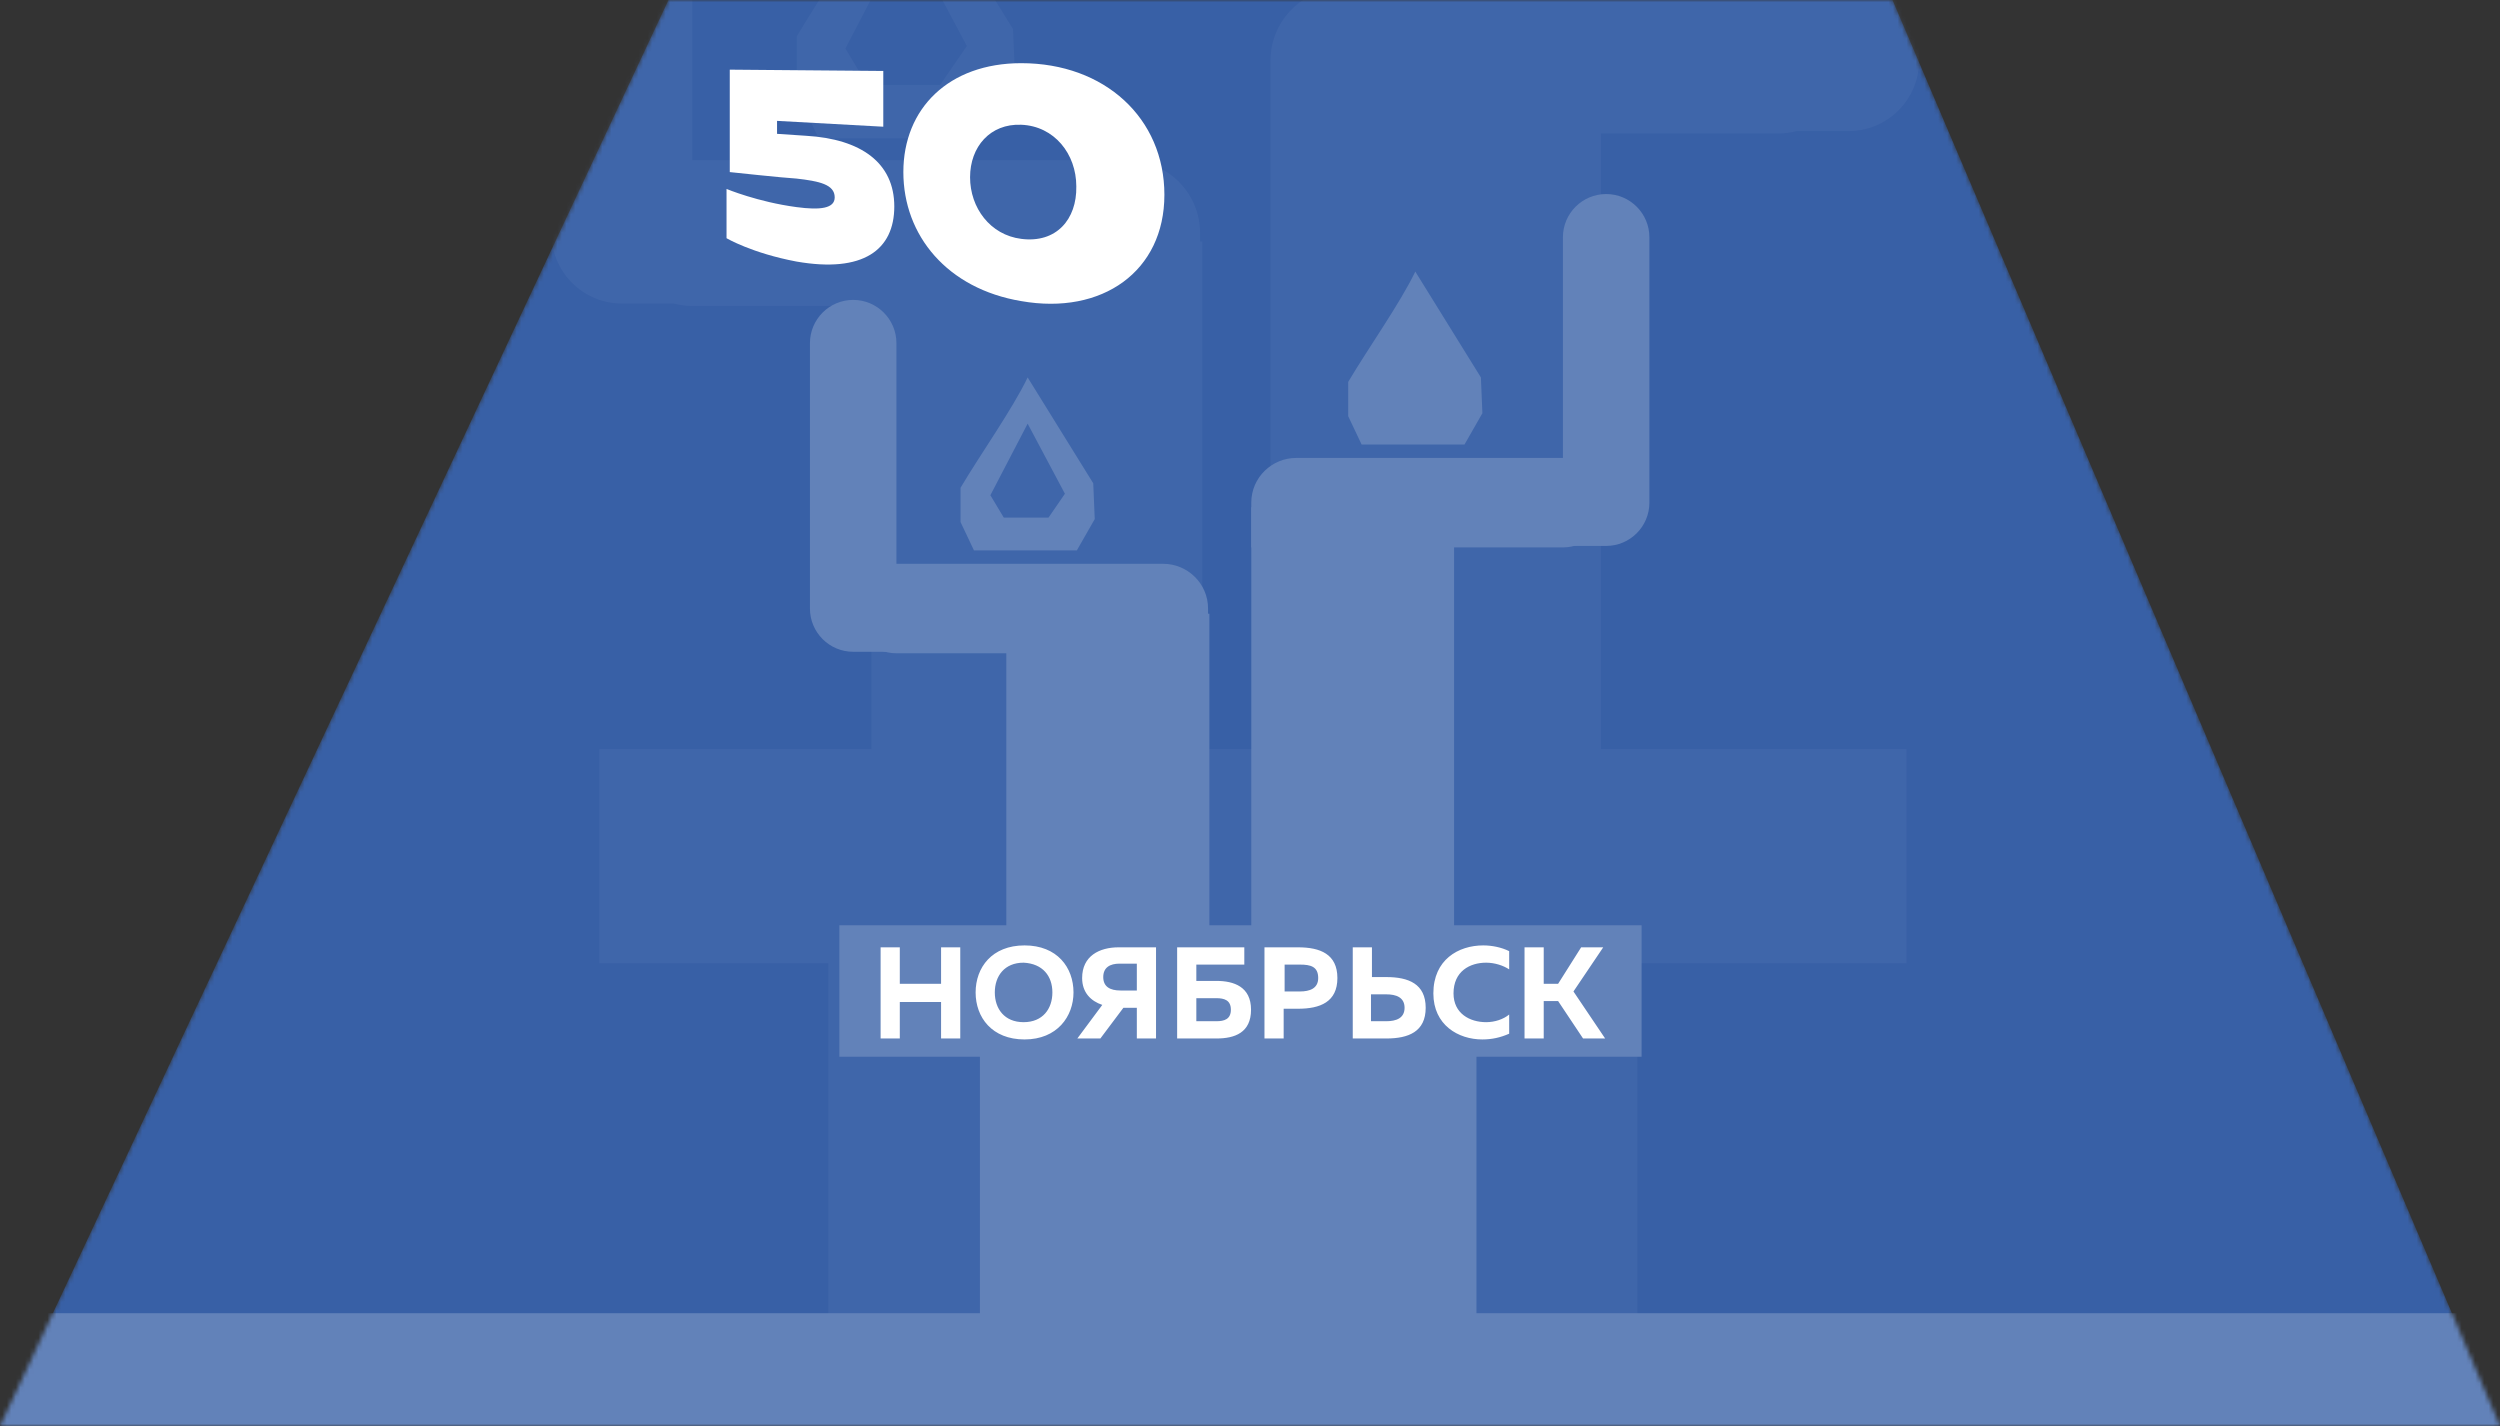 <?xml version="1.0" encoding="UTF-8"?> <svg xmlns="http://www.w3.org/2000/svg" width="554" height="316" viewBox="0 0 554 316" fill="none"><rect x="0" y="0" width="554" height="316" fill="#333333" stroke="none"/><mask id="mask0_301_1795" style="mask-type:alpha" maskUnits="userSpaceOnUse" x="0" y="0" width="554" height="316"><path d="M148.134 0H419.379L554 316H0L148.134 0Z" fill="#3860A6"></path></mask><g mask="url(#mask0_301_1795)"><path d="M148.134 0H419.379L554 316H0L148.134 0Z" fill="#3860A6"></path><path opacity="0.19" fill-rule="evenodd" clip-rule="evenodd" d="M425.275 13.431V-82.389C425.275 -91.002 418.277 -98 409.664 -98C401.051 -98 394.053 -91.002 394.053 -82.389V-2.718H297.695C289.082 -2.718 281.545 4.28 281.545 13.431V15.047V29.581V165.997H266.415V53.52H265.934V51.652C265.934 42.5 258.397 35.502 249.784 35.502H153.426H153.425V-44.168C153.425 -52.781 146.427 -59.779 137.814 -59.779C129.201 -59.779 122.203 -52.781 122.203 -44.168V51.652C122.203 60.265 129.201 67.263 137.814 67.263H149.323C150.643 67.615 152.02 67.801 153.426 67.801H193.098V165.997H132.816V213.463H183.571V306.054H-155.561L-180 381H734.01L708.757 306.054H362.83V213.463H422.463V165.997H354.756V29.581H394.053C395.459 29.581 396.836 29.394 398.156 29.043H409.664C418.277 29.043 425.275 22.044 425.275 13.431ZM325.6 -44.603L325.601 -44.603L325.601 -44.604C331.33 -53.497 337.345 -62.836 340.76 -70.008L364.446 -31.788L364.984 -18.868L358.524 -7.563H321.381L316.536 -17.791V-30.173C319.094 -34.502 322.299 -39.478 325.6 -44.602L325.6 -44.603ZM200.798 -31.787C197.382 -24.615 191.367 -15.276 185.638 -6.382L185.638 -6.381L185.637 -6.381L185.634 -6.375C182.334 -1.253 179.13 3.721 176.573 8.048V20.43L181.418 30.658H218.562L225.022 19.353L224.484 6.434L200.798 -31.787ZM200.798 -15.099L187.34 10.74L192.185 18.815H208.334L214.256 10.202L200.798 -15.099Z" fill="#6282B9"></path><rect x="189" y="208" width="172" height="24" fill="white"></rect><path fill-rule="evenodd" clip-rule="evenodd" d="M198.65 124.941H257.793C263.08 124.941 267.705 129.236 267.705 134.853V144.765H198.65C193.364 144.765 188.738 140.47 188.738 134.853C188.738 129.236 193.364 124.941 198.65 124.941Z" fill="#6282B9"></path><path fill-rule="evenodd" clip-rule="evenodd" d="M179.484 76.041V134.853C179.484 140.14 183.78 144.435 189.066 144.435H198.648V76.041C198.648 70.754 194.353 66.459 189.066 66.459C183.78 66.459 179.484 70.754 179.484 76.041Z" fill="#6282B9"></path><path d="M268 136H223V208H268V136Z" fill="#6282B9"></path><path fill-rule="evenodd" clip-rule="evenodd" d="M346.34 101.482H287.197C281.911 101.482 277.285 105.777 277.285 111.394V121.306H346.34C351.627 121.306 356.252 117.011 356.252 111.394C356.252 105.777 351.627 101.482 346.34 101.482Z" fill="#6282B9"></path><path fill-rule="evenodd" clip-rule="evenodd" d="M365.505 52.582V111.394C365.505 116.681 361.21 120.976 355.923 120.976H346.342V52.582C346.342 47.295 350.637 43 355.923 43C361.21 43 365.505 47.295 365.505 52.582Z" fill="#6282B9"></path><path d="M322.222 112.385H277.287V208H322.222V112.385Z" fill="#6282B9"></path><path fill-rule="evenodd" clip-rule="evenodd" d="M313.63 60.181C310.326 67.119 303.057 77.362 298.762 84.631V92.23L301.735 98.508H324.533L328.498 91.569L328.168 83.64L313.63 60.181Z" fill="#6282B9"></path><path fill-rule="evenodd" clip-rule="evenodd" d="M227.726 83.64C224.422 90.579 217.153 100.821 212.857 108.09V115.69L215.831 121.967H238.629L242.594 115.029L242.264 107.099L227.726 83.64ZM227.726 93.883L219.466 109.742L222.439 114.698H232.352L235.986 109.412L227.726 93.883Z" fill="#6282B9"></path><path d="M327.178 232H217.152V316.246H327.178V232Z" fill="#6282B9"></path><path fill-rule="evenodd" clip-rule="evenodd" d="M363.779 205.036V234.17H186V205.036H363.779ZM208.541 209.927V218.008H199.397V209.927H195.144V230.129H199.397V222.048H208.541V230.129H212.794V209.927H208.541ZM216.197 219.922C216.197 225.451 219.812 230.342 227.042 230.342C234.272 230.342 237.888 225.238 237.888 219.922C237.888 214.393 234.272 209.502 227.042 209.502C219.812 209.502 216.197 214.393 216.197 219.922ZM233.209 219.922C233.209 223.537 231.083 226.514 226.83 226.514C222.577 226.514 220.45 223.537 220.45 219.922C220.45 216.307 222.577 213.329 226.83 213.329C231.083 213.542 233.209 216.307 233.209 219.922ZM243.842 230.129L248.946 223.324H251.923V230.129H256.176V209.927H247.882C243.629 209.927 239.801 211.841 239.801 216.732C239.801 219.922 241.715 221.836 244.267 222.686L238.738 230.129H243.842ZM244.48 216.519C244.48 214.393 245.968 213.542 248.095 213.542H251.923V219.496H248.308C245.968 219.496 244.48 218.646 244.48 216.519ZM265.107 217.37V213.755H275.74V209.927H260.854V230.129H269.573C273.613 230.129 277.229 228.853 277.229 223.749C277.229 218.646 273.401 217.37 269.573 217.37H265.107ZM265.107 226.301V221.198H269.573C271.274 221.198 272.763 221.623 272.763 223.749C272.763 225.876 271.274 226.301 269.573 226.301H265.107ZM280.206 209.927V230.129H284.459V223.537H287.649C292.54 223.537 296.367 222.048 296.367 216.732C296.367 211.416 292.54 209.927 287.649 209.927H280.206ZM292.114 216.732C292.114 219.071 290.201 219.709 288.074 219.709H284.671V213.755H288.074C290.413 213.755 292.114 214.18 292.114 216.732ZM307.213 230.129C312.104 230.129 315.932 228.64 315.932 223.324C315.932 218.008 312.104 216.519 307.213 216.519H304.023V209.927H299.77V230.129H307.213ZM303.81 220.347H307.213C309.339 220.347 311.253 220.985 311.253 223.324C311.253 225.663 309.339 226.301 307.213 226.301H303.81V220.347ZM317.633 220.134C317.633 227.152 323.162 230.342 328.478 230.342C330.605 230.342 332.519 229.916 334.433 229.066V224.813C333.157 225.876 331.243 226.514 329.329 226.514C325.714 226.514 322.099 224.6 322.099 220.134C322.099 215.243 325.714 213.329 329.329 213.329C331.243 213.329 333.157 213.967 334.433 214.818V210.778C332.731 209.927 330.605 209.502 328.691 209.502C323.162 209.502 317.633 212.691 317.633 220.134ZM342.088 230.129V221.836H345.278L350.807 230.129H355.698L348.68 219.709L355.273 209.927H350.382L345.278 218.008H342.088V209.927H337.835V230.129H342.088Z" fill="#6282B9"></path><path d="M559.5 291H9L-14.5 337H575L559.5 291Z" fill="#6282B9"></path><path d="M226.308 52.932C219.418 52.069 214.968 46.035 214.968 39.283C214.968 32.532 219.418 27.36 226.308 27.646C233.628 27.934 238.51 34.111 238.51 41.294C238.652 48.622 234.059 53.937 226.308 52.932ZM226.308 14C210.232 14 200.184 24.056 200.184 38.135C200.184 52.215 209.944 63.995 226.308 66.725C244.251 69.886 258.03 60.117 258.03 43.164C258.03 26.212 244.825 14 226.308 14Z" fill="white"></path><path d="M178.653 30.09C176.642 29.947 174.202 29.802 172.194 29.659V26.786L195.736 28.079V15.725L161.717 15.436V38.135C161.717 38.135 173.774 39.428 176.501 39.571C181.526 40.145 184.97 40.865 184.97 43.738C184.97 46.18 181.811 46.611 176.501 45.894C167.89 44.746 161 41.87 161 41.87V52.788C161 52.788 166.598 56.093 176.501 57.96C191.286 60.545 198.175 55.376 198.175 45.749C198.175 36.122 190.855 30.807 178.653 30.09Z" fill="white"></path></g></svg> 